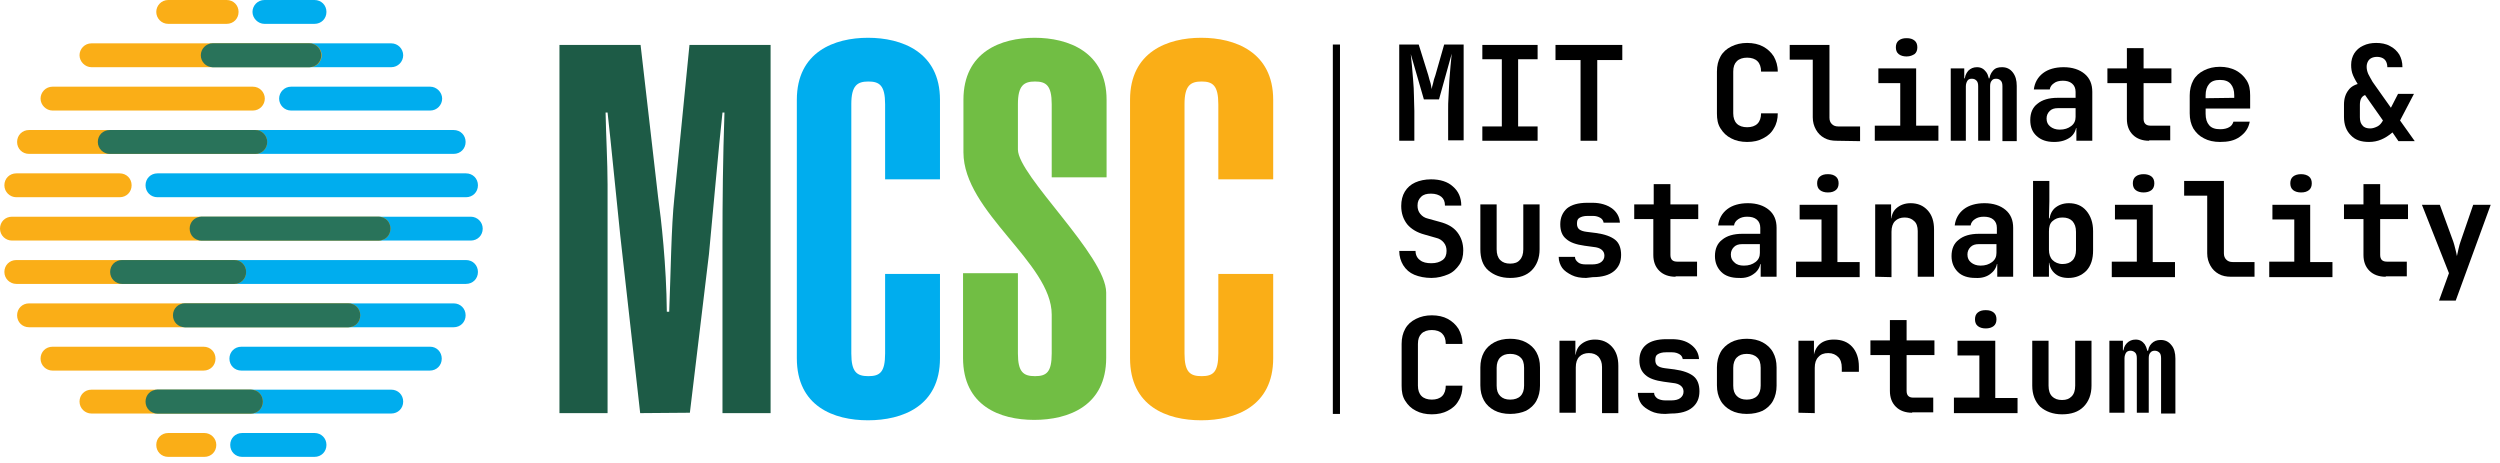 
<svg width="362px" height="67px" viewBox="0 0 362 67" version="1.1" xmlns="http://www.w3.org/2000/svg" xmlns:xlink="http://www.w3.org/1999/xlink">
    <g id="Symbols" stroke="none" stroke-width="1" fill="none" fill-rule="evenodd">
        <g id="NAV_full" transform="translate(-66, -2)" fill-rule="nonzero">
            <g transform="translate(45, -25)" id="MIT_MCSC_full_logo_RGB">
                <g transform="translate(21, 27)">
                    <polygon id="Path" fill="#000000" points="193.915 6.448 193.915 6.448 193.109 6.448 193.109 6.448 192.994 6.448 192.994 59.936 194.03 59.936 194.03 6.448"></polygon>
                    <g id="Group" transform="translate(202.091, 5.182)" fill="#000000">
                        <g>
                            <path d="M0.518,15.2 L0.518,1.267 L3.339,1.267 L4.721,5.7 C4.836,6.161 4.952,6.564 5.067,6.909 C5.124,7.255 5.182,7.542 5.239,7.715 C5.239,7.542 5.297,7.255 5.412,6.909 C5.47,6.564 5.585,6.161 5.758,5.7 L7.024,1.267 L9.845,1.267 L9.845,15.142 L7.6,15.142 L7.6,10.824 C7.6,10.191 7.6,9.5 7.658,8.752 C7.715,8.003 7.715,7.255 7.773,6.506 C7.83,5.758 7.888,5.067 7.945,4.376 C8.003,3.685 8.061,3.109 8.118,2.591 L6.276,9.212 L4.088,9.212 L2.188,2.648 C2.245,3.109 2.303,3.685 2.361,4.376 C2.418,5.009 2.476,5.758 2.533,6.448 C2.591,7.197 2.648,7.945 2.648,8.694 C2.648,9.442 2.706,10.191 2.706,10.882 L2.706,15.2 L0.518,15.2 L0.518,15.2 Z" id="Path"></path>
                            <polygon id="Path" points="12.552 15.2 12.552 13.127 15.373 13.127 15.373 3.397 12.552 3.397 12.552 1.324 20.555 1.324 20.555 3.397 17.733 3.397 17.733 13.127 20.555 13.127 20.555 15.2"></polygon>
                            <polygon id="Path" points="26.773 15.2 26.773 3.512 23.145 3.512 23.145 1.324 32.818 1.324 32.818 3.512 29.191 3.512 29.191 15.2"></polygon>
                            <path d="M50.897,15.373 C50.033,15.373 49.227,15.2 48.594,14.855 C47.903,14.509 47.442,14.048 47.039,13.415 C46.636,12.782 46.521,12.091 46.521,11.227 L46.521,5.182 C46.521,4.318 46.694,3.627 47.039,2.994 C47.385,2.361 47.903,1.9 48.594,1.555 C49.285,1.209 50.033,1.036 50.897,1.036 C51.761,1.036 52.567,1.209 53.2,1.555 C53.833,1.9 54.352,2.361 54.755,2.994 C55.1,3.627 55.33,4.318 55.33,5.182 L52.912,5.182 C52.912,4.548 52.739,4.03 52.394,3.685 C52.048,3.339 51.53,3.167 50.897,3.167 C50.264,3.167 49.745,3.339 49.4,3.685 C49.055,4.03 48.882,4.491 48.882,5.182 L48.882,11.227 C48.882,11.861 49.055,12.379 49.4,12.724 C49.745,13.07 50.264,13.242 50.897,13.242 C51.53,13.242 52.048,13.07 52.394,12.724 C52.739,12.379 52.912,11.861 52.912,11.227 L55.33,11.227 C55.33,12.033 55.158,12.782 54.755,13.415 C54.409,14.048 53.891,14.509 53.2,14.855 C52.567,15.2 51.818,15.373 50.897,15.373 L50.897,15.373 Z" id="Path"></path>
                            <path d="M63.852,15.2 C63.161,15.2 62.585,15.085 62.067,14.797 C61.548,14.509 61.145,14.106 60.858,13.588 C60.57,13.07 60.397,12.494 60.397,11.803 L60.397,3.455 L57.058,3.455 L57.058,1.324 L62.815,1.324 L62.815,11.861 C62.815,12.264 62.93,12.552 63.161,12.782 C63.391,13.012 63.679,13.127 64.082,13.127 L67.248,13.127 L67.248,15.258 L63.852,15.2 L63.852,15.2 Z" id="Path"></path>
                            <path d="M69.379,15.2 L69.379,13.012 L73.064,13.012 L73.064,6.852 L69.897,6.852 L69.897,4.721 L75.367,4.721 L75.367,13.012 L78.591,13.012 L78.591,15.2 L69.379,15.2 Z M73.985,2.994 C73.524,2.994 73.121,2.879 72.833,2.648 C72.545,2.418 72.43,2.073 72.43,1.67 C72.43,1.267 72.545,0.921 72.833,0.691 C73.121,0.461 73.467,0.345 73.985,0.345 C74.503,0.345 74.848,0.461 75.136,0.691 C75.424,0.921 75.539,1.267 75.539,1.67 C75.539,2.073 75.424,2.418 75.136,2.648 C74.848,2.821 74.503,2.994 73.985,2.994 Z" id="Shape"></path>
                            <path d="M80.376,15.2 L80.376,4.721 L82.333,4.721 L82.333,6.161 L82.736,6.161 L82.391,6.506 C82.391,5.93 82.564,5.47 82.909,5.067 C83.255,4.721 83.658,4.548 84.176,4.548 C84.752,4.548 85.155,4.779 85.5,5.239 C85.845,5.7 85.961,6.333 85.961,7.082 L85.558,6.161 L86.191,6.161 L85.961,6.506 C85.961,5.93 86.133,5.47 86.479,5.067 C86.824,4.664 87.227,4.548 87.803,4.548 C88.436,4.548 88.955,4.779 89.358,5.297 C89.761,5.815 89.933,6.448 89.933,7.255 L89.933,15.258 L87.861,15.258 L87.861,7.312 C87.861,6.967 87.803,6.679 87.63,6.506 C87.458,6.333 87.285,6.218 86.939,6.218 C86.594,6.218 86.421,6.333 86.306,6.506 C86.133,6.679 86.076,6.967 86.076,7.312 L86.076,15.2 L84.348,15.2 L84.348,7.312 C84.348,6.967 84.291,6.679 84.118,6.506 C83.945,6.333 83.773,6.218 83.427,6.218 C83.082,6.218 82.909,6.333 82.794,6.506 C82.679,6.679 82.564,6.967 82.564,7.312 L82.564,15.2 L80.376,15.2 L80.376,15.2 Z" id="Path"></path>
                            <path d="M95.345,15.373 C94.252,15.373 93.445,15.085 92.812,14.509 C92.179,13.933 91.891,13.185 91.891,12.206 C91.891,11.17 92.236,10.364 92.927,9.845 C93.618,9.27 94.597,8.982 95.864,8.982 L98.455,8.982 L98.455,8.118 C98.455,7.6 98.282,7.197 97.936,6.909 C97.591,6.621 97.13,6.506 96.612,6.506 C96.094,6.506 95.633,6.621 95.345,6.852 C95,7.082 94.77,7.37 94.712,7.773 L92.409,7.773 C92.524,6.794 92.985,5.988 93.733,5.412 C94.482,4.836 95.518,4.548 96.727,4.548 C97.994,4.548 99.03,4.894 99.779,5.527 C100.527,6.161 100.873,7.024 100.873,8.118 L100.873,15.2 L98.57,15.2 L98.57,13.358 L98.167,13.358 L98.57,12.839 C98.57,13.588 98.282,14.221 97.706,14.682 C97.073,15.142 96.324,15.373 95.345,15.373 L95.345,15.373 Z M96.152,13.588 C96.842,13.588 97.361,13.415 97.821,13.07 C98.282,12.724 98.455,12.264 98.455,11.745 L98.455,10.479 L95.864,10.479 C95.403,10.479 95,10.594 94.712,10.882 C94.424,11.17 94.252,11.515 94.252,11.976 C94.252,12.494 94.424,12.839 94.77,13.127 C95.115,13.415 95.576,13.588 96.152,13.588 L96.152,13.588 Z" id="Shape"></path>
                            <path d="M109.106,15.2 C108.127,15.2 107.321,14.912 106.745,14.336 C106.17,13.761 105.882,13.012 105.882,12.033 L105.882,6.852 L103.061,6.852 L103.061,4.721 L105.882,4.721 L105.882,1.785 L108.3,1.785 L108.3,4.721 L112.33,4.721 L112.33,6.852 L108.3,6.852 L108.3,12.033 C108.3,12.667 108.645,13.012 109.279,13.012 L112.158,13.012 L112.158,15.142 L109.106,15.142 L109.106,15.2 Z" id="Path"></path>
                            <path d="M119.355,15.373 C118.491,15.373 117.685,15.2 117.052,14.855 C116.361,14.509 115.9,14.048 115.497,13.415 C115.152,12.782 114.979,12.091 114.979,11.227 L114.979,8.636 C114.979,7.83 115.152,7.082 115.497,6.448 C115.842,5.815 116.361,5.355 117.052,5.009 C117.742,4.664 118.491,4.491 119.355,4.491 C120.218,4.491 120.967,4.664 121.658,5.009 C122.291,5.355 122.809,5.815 123.212,6.448 C123.615,7.082 123.73,7.773 123.73,8.636 L123.73,10.536 L117.282,10.536 L117.282,11.285 C117.282,12.033 117.455,12.552 117.8,12.955 C118.145,13.358 118.664,13.53 119.412,13.53 C119.93,13.53 120.391,13.415 120.679,13.242 C121.024,13.07 121.197,12.782 121.312,12.436 L123.673,12.436 C123.5,13.358 123.039,14.048 122.233,14.624 C121.427,15.2 120.506,15.373 119.355,15.373 L119.355,15.373 Z M121.427,9.212 L121.427,8.636 C121.427,7.888 121.255,7.37 120.909,6.967 C120.564,6.564 120.045,6.391 119.355,6.391 C118.664,6.391 118.145,6.564 117.8,6.967 C117.455,7.37 117.282,7.888 117.282,8.636 L117.282,9.039 L121.6,8.982 L121.427,9.212 L121.427,9.212 Z" id="Shape"></path>
                            <path d="M140.945,15.373 C139.794,15.373 138.93,15.085 138.297,14.394 C137.664,13.761 137.318,12.897 137.318,11.745 L137.318,9.961 C137.318,9.097 137.548,8.406 137.952,7.888 C138.355,7.312 138.988,7.024 139.794,6.852 L139.564,7.37 C139.161,6.794 138.873,6.276 138.642,5.758 C138.412,5.239 138.355,4.721 138.355,4.203 C138.355,3.57 138.527,2.994 138.815,2.533 C139.103,2.073 139.564,1.67 140.082,1.439 C140.658,1.152 141.291,1.036 141.982,1.036 C142.673,1.036 143.421,1.152 143.997,1.497 C144.573,1.785 144.976,2.188 145.321,2.706 C145.609,3.224 145.782,3.8 145.782,4.548 L143.594,4.548 C143.594,4.261 143.536,3.973 143.421,3.742 C143.306,3.512 143.133,3.339 142.903,3.224 C142.673,3.109 142.385,3.052 142.097,3.052 C141.809,3.052 141.521,3.109 141.291,3.224 C141.061,3.339 140.888,3.512 140.773,3.742 C140.658,3.973 140.6,4.203 140.6,4.491 C140.6,4.779 140.658,5.124 140.83,5.527 C141.003,5.873 141.233,6.276 141.464,6.679 L144.112,10.421 L145.148,8.406 L147.452,8.406 L145.436,12.264 L147.567,15.258 L145.206,15.258 L144.342,13.991 C143.248,14.912 142.212,15.373 140.945,15.373 Z M141.118,13.415 C141.464,13.415 141.809,13.3 142.155,13.127 C142.5,12.955 142.73,12.667 142.961,12.264 L140.37,8.579 C140.082,8.694 139.909,8.867 139.794,9.097 C139.679,9.327 139.621,9.615 139.621,10.018 L139.621,11.803 C139.621,12.321 139.736,12.724 140.024,13.012 C140.255,13.3 140.658,13.415 141.118,13.415 L141.118,13.415 Z" id="Shape"></path>
                        </g>
                        <g transform="translate(0, 19.576)">
                            <path d="M5.182,15.488 C4.261,15.488 3.397,15.315 2.706,15.027 C2.015,14.739 1.497,14.279 1.094,13.645 C0.748,13.07 0.518,12.379 0.518,11.573 L2.879,11.573 C2.879,12.148 3.109,12.609 3.512,12.897 C3.915,13.242 4.491,13.358 5.182,13.358 C5.873,13.358 6.391,13.185 6.794,12.897 C7.197,12.609 7.37,12.148 7.37,11.573 C7.37,11.112 7.255,10.709 6.967,10.364 C6.679,10.018 6.333,9.788 5.815,9.673 L4.203,9.212 C3.109,8.924 2.245,8.406 1.67,7.715 C1.094,6.967 0.806,6.103 0.806,5.067 C0.806,4.261 0.979,3.57 1.324,2.994 C1.67,2.418 2.188,1.958 2.821,1.67 C3.455,1.382 4.261,1.209 5.124,1.209 C6.448,1.209 7.542,1.555 8.291,2.245 C9.097,2.936 9.5,3.858 9.5,5.009 L7.139,5.009 C7.139,4.433 6.967,4.03 6.621,3.742 C6.276,3.455 5.758,3.282 5.124,3.282 C4.491,3.282 4.03,3.397 3.685,3.742 C3.339,4.088 3.167,4.433 3.167,5.009 C3.167,5.47 3.282,5.873 3.57,6.218 C3.858,6.564 4.203,6.794 4.721,6.909 L6.391,7.37 C7.485,7.658 8.348,8.118 8.924,8.867 C9.5,9.615 9.788,10.479 9.788,11.515 C9.788,12.321 9.615,13.012 9.212,13.588 C8.809,14.164 8.291,14.682 7.6,14.97 C6.909,15.258 6.103,15.488 5.182,15.488 L5.182,15.488 Z" id="Path"></path>
                            <path d="M16.582,15.488 C15.258,15.488 14.221,15.085 13.415,14.394 C12.609,13.703 12.264,12.609 12.264,11.342 L12.264,4.836 L14.624,4.836 L14.624,11.342 C14.624,12.033 14.797,12.552 15.142,12.897 C15.488,13.242 15.948,13.415 16.582,13.415 C17.215,13.415 17.676,13.242 17.964,12.897 C18.309,12.552 18.482,12.033 18.482,11.342 L18.482,4.836 L20.842,4.836 L20.842,11.342 C20.842,12.609 20.439,13.645 19.691,14.394 C18.942,15.142 17.906,15.488 16.582,15.488 Z" id="Path"></path>
                            <path d="M27.579,15.488 C26.773,15.488 26.082,15.373 25.506,15.085 C24.93,14.797 24.412,14.452 24.124,14.048 C23.836,13.645 23.606,13.07 23.606,12.436 L25.967,12.436 C25.967,12.782 26.139,13.012 26.427,13.242 C26.715,13.473 27.118,13.53 27.579,13.53 L28.442,13.53 C29.018,13.53 29.479,13.415 29.767,13.185 C30.055,12.955 30.227,12.667 30.227,12.264 C30.227,11.918 30.112,11.63 29.824,11.4 C29.536,11.17 29.191,11.055 28.615,10.997 L27.348,10.824 C26.139,10.652 25.276,10.364 24.7,9.845 C24.124,9.385 23.836,8.694 23.836,7.715 C23.836,6.736 24.182,5.988 24.815,5.412 C25.448,4.894 26.427,4.606 27.752,4.606 L28.5,4.606 C29.652,4.606 30.573,4.894 31.321,5.412 C32.012,5.93 32.415,6.621 32.473,7.485 L30.112,7.485 C30.055,7.197 29.939,6.967 29.652,6.794 C29.364,6.621 29.018,6.506 28.558,6.506 L27.809,6.506 C27.233,6.506 26.888,6.621 26.6,6.794 C26.312,6.967 26.255,7.255 26.255,7.658 C26.255,8.003 26.37,8.291 26.6,8.464 C26.83,8.636 27.176,8.752 27.636,8.809 L29.018,8.982 C30.285,9.155 31.206,9.5 31.782,9.961 C32.358,10.421 32.645,11.17 32.645,12.148 C32.645,13.185 32.3,13.933 31.609,14.509 C30.918,15.085 29.882,15.373 28.558,15.373 L27.579,15.488 L27.579,15.488 Z" id="Path"></path>
                            <path d="M40.533,15.315 C39.555,15.315 38.748,15.027 38.173,14.452 C37.597,13.876 37.309,13.127 37.309,12.148 L37.309,6.967 L34.545,6.967 L34.545,4.836 L37.367,4.836 L37.367,1.9 L39.785,1.9 L39.785,4.836 L43.815,4.836 L43.815,6.967 L39.785,6.967 L39.785,12.148 C39.785,12.839 40.13,13.127 40.764,13.127 L43.642,13.127 L43.642,15.258 L40.533,15.258 L40.533,15.315 Z" id="Path"></path>
                            <path d="M49.688,15.488 C48.594,15.488 47.73,15.2 47.155,14.624 C46.579,14.048 46.233,13.3 46.233,12.321 C46.233,11.285 46.579,10.479 47.27,9.961 C47.961,9.385 48.939,9.097 50.206,9.097 L52.797,9.097 L52.797,8.233 C52.797,7.715 52.624,7.312 52.279,7.024 C51.933,6.736 51.473,6.621 50.897,6.621 C50.379,6.621 49.976,6.736 49.63,6.967 C49.285,7.197 49.055,7.485 48.997,7.888 L46.694,7.888 C46.809,6.909 47.27,6.103 48.018,5.527 C48.767,4.952 49.803,4.664 51.012,4.664 C52.279,4.664 53.315,5.009 54.064,5.642 C54.812,6.276 55.158,7.139 55.158,8.233 L55.158,15.315 L52.855,15.315 L52.855,13.473 L52.452,13.473 L52.855,12.955 C52.855,13.703 52.567,14.336 51.991,14.797 C51.358,15.315 50.609,15.545 49.688,15.488 L49.688,15.488 Z M50.436,13.703 C51.127,13.703 51.645,13.53 52.106,13.185 C52.567,12.839 52.739,12.379 52.739,11.861 L52.739,10.594 L50.148,10.594 C49.688,10.594 49.285,10.709 48.997,10.997 C48.709,11.285 48.536,11.63 48.536,12.091 C48.536,12.609 48.709,12.955 49.055,13.242 C49.4,13.588 49.861,13.703 50.436,13.703 L50.436,13.703 Z" id="Shape"></path>
                            <path d="M57.979,15.315 L57.979,13.127 L61.664,13.127 L61.664,7.024 L58.497,7.024 L58.497,4.894 L63.967,4.894 L63.967,13.185 L67.191,13.185 L67.191,15.373 L57.979,15.373 L57.979,15.315 Z M62.585,3.109 C62.124,3.109 61.721,2.994 61.433,2.764 C61.145,2.533 61.03,2.188 61.03,1.785 C61.03,1.382 61.145,1.036 61.433,0.806 C61.721,0.576 62.067,0.461 62.585,0.461 C63.103,0.461 63.448,0.576 63.736,0.806 C64.024,1.036 64.139,1.382 64.139,1.785 C64.139,2.188 64.024,2.533 63.736,2.764 C63.448,2.994 63.103,3.109 62.585,3.109 Z" id="Shape"></path>
                            <path d="M69.436,15.315 L69.436,4.836 L71.739,4.836 L71.739,6.852 L72.373,6.852 L71.739,7.427 C71.739,6.564 71.97,5.873 72.488,5.412 C73.006,4.952 73.697,4.664 74.561,4.664 C75.597,4.664 76.403,5.009 77.036,5.7 C77.67,6.391 77.958,7.312 77.958,8.464 L77.958,15.315 L75.597,15.315 L75.597,8.694 C75.597,8.061 75.424,7.542 75.079,7.255 C74.733,6.909 74.273,6.736 73.697,6.736 C73.121,6.736 72.661,6.909 72.315,7.255 C71.97,7.6 71.797,8.118 71.797,8.809 L71.797,15.373 L69.436,15.315 L69.436,15.315 Z" id="Path"></path>
                            <path d="M83.945,15.488 C82.852,15.488 81.988,15.2 81.412,14.624 C80.836,14.048 80.491,13.3 80.491,12.321 C80.491,11.285 80.836,10.479 81.527,9.961 C82.218,9.385 83.197,9.097 84.464,9.097 L87.055,9.097 L87.055,8.233 C87.055,7.715 86.882,7.312 86.536,7.024 C86.191,6.736 85.73,6.621 85.155,6.621 C84.636,6.621 84.233,6.736 83.888,6.967 C83.542,7.197 83.312,7.485 83.255,7.888 L80.952,7.888 C81.067,6.909 81.527,6.103 82.276,5.527 C83.024,4.952 84.061,4.664 85.27,4.664 C86.536,4.664 87.573,5.009 88.321,5.642 C89.07,6.276 89.415,7.139 89.415,8.233 L89.415,15.315 L87.112,15.315 L87.112,13.473 L86.709,13.473 L87.112,12.955 C87.112,13.703 86.824,14.336 86.248,14.797 C85.673,15.315 84.867,15.545 83.945,15.488 L83.945,15.488 Z M84.694,13.703 C85.385,13.703 85.903,13.53 86.364,13.185 C86.824,12.839 86.997,12.379 86.997,11.861 L86.997,10.594 L84.406,10.594 C83.945,10.594 83.542,10.709 83.255,10.997 C82.967,11.285 82.794,11.63 82.794,12.091 C82.794,12.609 82.967,12.955 83.312,13.242 C83.658,13.53 84.118,13.703 84.694,13.703 L84.694,13.703 Z" id="Shape"></path>
                            <path d="M97.418,15.488 C96.555,15.488 95.864,15.258 95.345,14.739 C94.827,14.221 94.597,13.588 94.597,12.724 L95.115,13.3 L94.597,13.3 L94.597,15.315 L92.294,15.315 L92.294,1.439 L94.655,1.439 L94.655,4.376 L94.597,6.852 L95.173,6.852 L94.655,7.427 C94.655,6.564 94.885,5.93 95.403,5.412 C95.921,4.952 96.612,4.664 97.476,4.664 C98.512,4.664 99.376,5.009 100.009,5.758 C100.642,6.506 100.988,7.485 100.988,8.694 L100.988,11.515 C100.988,12.724 100.7,13.703 100.009,14.452 C99.318,15.142 98.455,15.488 97.418,15.488 L97.418,15.488 Z M96.555,13.473 C97.188,13.473 97.648,13.3 97.994,12.955 C98.339,12.609 98.512,12.091 98.512,11.458 L98.512,8.809 C98.512,8.118 98.339,7.658 97.994,7.255 C97.648,6.909 97.188,6.736 96.555,6.736 C95.921,6.736 95.518,6.909 95.115,7.255 C94.712,7.6 94.597,8.118 94.597,8.752 L94.597,11.4 C94.597,12.033 94.77,12.552 95.115,12.897 C95.461,13.242 95.979,13.473 96.555,13.473 L96.555,13.473 Z" id="Shape"></path>
                            <path d="M103.694,15.315 L103.694,13.127 L107.321,13.127 L107.321,7.024 L104.155,7.024 L104.155,4.894 L109.624,4.894 L109.624,13.185 L112.848,13.185 L112.848,15.373 L103.694,15.373 L103.694,15.315 Z M108.3,3.109 C107.839,3.109 107.436,2.994 107.148,2.764 C106.861,2.533 106.745,2.188 106.745,1.785 C106.745,1.382 106.861,1.036 107.148,0.806 C107.436,0.576 107.839,0.461 108.3,0.461 C108.761,0.461 109.164,0.576 109.452,0.806 C109.739,1.036 109.855,1.382 109.855,1.785 C109.855,2.188 109.739,2.533 109.452,2.764 C109.164,2.994 108.761,3.109 108.3,3.109 Z" id="Shape"></path>
                            <path d="M120.967,15.315 C120.276,15.315 119.7,15.2 119.182,14.912 C118.664,14.624 118.261,14.221 117.973,13.703 C117.685,13.185 117.512,12.609 117.512,11.918 L117.512,3.57 L114.173,3.57 L114.173,1.439 L119.93,1.439 L119.93,11.918 C119.93,12.321 120.045,12.609 120.276,12.839 C120.506,13.07 120.794,13.185 121.197,13.185 L124.364,13.185 L124.364,15.315 L120.967,15.315 L120.967,15.315 Z" id="Path"></path>
                            <path d="M126.494,15.315 L126.494,13.127 L130.121,13.127 L130.121,7.024 L126.955,7.024 L126.955,4.894 L132.424,4.894 L132.424,13.185 L135.648,13.185 L135.648,15.373 L126.494,15.373 L126.494,15.315 Z M131.1,3.109 C130.639,3.109 130.236,2.994 129.948,2.764 C129.661,2.533 129.545,2.188 129.545,1.785 C129.545,1.382 129.661,1.036 129.948,0.806 C130.236,0.576 130.639,0.461 131.1,0.461 C131.561,0.461 131.964,0.576 132.252,0.806 C132.539,1.036 132.655,1.382 132.655,1.785 C132.655,2.188 132.539,2.533 132.252,2.764 C131.964,2.994 131.618,3.109 131.1,3.109 Z" id="Shape"></path>
                            <path d="M143.364,15.315 C142.385,15.315 141.579,15.027 141.003,14.452 C140.427,13.876 140.139,13.127 140.139,12.148 L140.139,6.967 L137.318,6.967 L137.318,4.836 L140.139,4.836 L140.139,1.9 L142.558,1.9 L142.558,4.836 L146.588,4.836 L146.588,6.967 L142.558,6.967 L142.558,12.148 C142.558,12.839 142.903,13.127 143.536,13.127 L146.415,13.127 L146.415,15.258 L143.364,15.258 L143.364,15.315 Z" id="Path"></path>
                            <path d="M151.079,18.77 L152.518,14.797 L148.603,4.894 L151.194,4.894 L153.152,10.248 C153.267,10.536 153.324,10.882 153.439,11.285 C153.555,11.688 153.612,12.033 153.67,12.321 C153.727,12.033 153.785,11.745 153.9,11.285 C154.015,10.824 154.073,10.536 154.188,10.248 L156.03,4.894 L158.564,4.894 L153.497,18.77 L151.079,18.77 L151.079,18.77 Z" id="Path"></path>
                        </g>
                        <g transform="translate(0.576, 39.727)">
                            <path d="M4.664,15.085 C3.8,15.085 2.994,14.912 2.361,14.567 C1.67,14.221 1.209,13.761 0.806,13.127 C0.403,12.494 0.288,11.803 0.288,10.939 L0.288,4.894 C0.288,4.03 0.461,3.339 0.806,2.706 C1.152,2.073 1.67,1.612 2.361,1.267 C3.052,0.921 3.8,0.748 4.664,0.748 C5.527,0.748 6.333,0.921 6.967,1.267 C7.6,1.612 8.118,2.073 8.521,2.706 C8.867,3.339 9.097,4.03 9.097,4.894 L6.679,4.894 C6.679,4.203 6.506,3.742 6.161,3.397 C5.815,3.052 5.297,2.879 4.664,2.879 C4.03,2.879 3.512,3.052 3.167,3.397 C2.821,3.742 2.648,4.203 2.648,4.894 L2.648,10.939 C2.648,11.573 2.821,12.091 3.167,12.436 C3.512,12.782 4.03,12.955 4.664,12.955 C5.297,12.955 5.815,12.782 6.161,12.436 C6.506,12.091 6.679,11.573 6.679,10.939 L9.097,10.939 C9.097,11.745 8.924,12.494 8.521,13.127 C8.176,13.761 7.658,14.221 6.967,14.567 C6.333,14.912 5.527,15.085 4.664,15.085 L4.664,15.085 Z" id="Path"></path>
                            <path d="M16.006,15.027 C15.142,15.027 14.336,14.855 13.703,14.509 C13.07,14.164 12.552,13.703 12.206,13.07 C11.861,12.436 11.688,11.745 11.688,10.882 L11.688,8.291 C11.688,7.485 11.861,6.736 12.206,6.103 C12.552,5.47 13.07,5.009 13.703,4.664 C14.336,4.318 15.142,4.145 16.006,4.145 C16.87,4.145 17.676,4.318 18.309,4.664 C18.942,5.009 19.461,5.47 19.806,6.103 C20.152,6.736 20.324,7.427 20.324,8.291 L20.324,10.939 C20.324,11.745 20.152,12.494 19.806,13.127 C19.461,13.761 18.942,14.221 18.309,14.567 C17.676,14.855 16.87,15.027 16.006,15.027 L16.006,15.027 Z M16.006,12.955 C16.639,12.955 17.158,12.782 17.503,12.436 C17.848,12.091 18.021,11.573 18.021,10.939 L18.021,8.348 C18.021,7.658 17.848,7.139 17.503,6.852 C17.158,6.506 16.639,6.333 16.006,6.333 C15.373,6.333 14.912,6.506 14.567,6.852 C14.221,7.197 14.048,7.715 14.048,8.348 L14.048,10.939 C14.048,11.63 14.221,12.091 14.567,12.436 C14.912,12.782 15.373,12.955 16.006,12.955 Z" id="Shape"></path>
                            <path d="M23.145,14.855 L23.145,4.433 L25.448,4.433 L25.448,6.448 L26.082,6.448 L25.448,7.024 C25.448,6.161 25.679,5.47 26.197,5.009 C26.715,4.548 27.406,4.261 28.27,4.261 C29.306,4.261 30.112,4.606 30.745,5.297 C31.379,5.988 31.667,6.909 31.667,8.061 L31.667,14.912 L29.306,14.912 L29.306,8.233 C29.306,7.6 29.133,7.139 28.788,6.736 C28.442,6.391 27.982,6.218 27.406,6.218 C26.83,6.218 26.37,6.391 26.024,6.736 C25.679,7.082 25.506,7.6 25.506,8.291 L25.506,14.855 L23.145,14.855 L23.145,14.855 Z" id="Path"></path>
                            <path d="M38.461,15.027 C37.655,15.027 36.964,14.912 36.388,14.624 C35.812,14.336 35.294,13.991 35.006,13.588 C34.718,13.185 34.488,12.609 34.488,11.976 L36.848,11.976 C36.848,12.321 37.021,12.552 37.309,12.782 C37.597,12.955 38,13.07 38.461,13.07 L39.324,13.07 C39.9,13.07 40.361,12.955 40.648,12.724 C40.936,12.494 41.109,12.206 41.109,11.803 C41.109,11.458 40.994,11.17 40.706,10.939 C40.418,10.709 40.073,10.594 39.497,10.536 L38.23,10.364 C37.021,10.191 36.158,9.903 35.582,9.385 C35.006,8.867 34.718,8.233 34.718,7.255 C34.718,6.276 35.064,5.527 35.697,5.009 C36.33,4.491 37.309,4.203 38.633,4.203 L39.382,4.203 C40.533,4.203 41.455,4.433 42.203,5.009 C42.894,5.527 43.297,6.218 43.355,7.082 L40.994,7.082 C40.936,6.794 40.821,6.564 40.533,6.391 C40.245,6.218 39.9,6.103 39.439,6.103 L38.576,6.103 C38,6.103 37.655,6.218 37.367,6.391 C37.079,6.564 37.021,6.852 37.021,7.255 C37.021,7.6 37.136,7.888 37.367,8.061 C37.597,8.233 37.942,8.348 38.403,8.406 L39.785,8.579 C41.052,8.752 41.973,9.097 42.548,9.558 C43.124,10.018 43.412,10.767 43.412,11.745 C43.412,12.782 43.067,13.53 42.376,14.106 C41.685,14.682 40.648,14.97 39.324,14.97 L38.461,15.027 L38.461,15.027 Z" id="Path"></path>
                            <path d="M50.264,15.027 C49.4,15.027 48.594,14.855 47.961,14.509 C47.327,14.164 46.809,13.703 46.464,13.07 C46.118,12.436 45.945,11.745 45.945,10.882 L45.945,8.291 C45.945,7.485 46.118,6.736 46.464,6.103 C46.809,5.47 47.327,5.009 47.961,4.664 C48.594,4.318 49.4,4.145 50.264,4.145 C51.127,4.145 51.933,4.318 52.567,4.664 C53.2,5.009 53.718,5.47 54.064,6.103 C54.409,6.736 54.582,7.427 54.582,8.291 L54.582,10.939 C54.582,11.745 54.409,12.494 54.064,13.127 C53.718,13.761 53.2,14.221 52.567,14.567 C51.933,14.855 51.185,15.027 50.264,15.027 L50.264,15.027 Z M50.264,12.955 C50.897,12.955 51.415,12.782 51.761,12.436 C52.106,12.091 52.279,11.573 52.279,10.939 L52.279,8.348 C52.279,7.658 52.106,7.139 51.761,6.852 C51.415,6.506 50.897,6.333 50.264,6.333 C49.63,6.333 49.17,6.506 48.824,6.852 C48.479,7.197 48.306,7.715 48.306,8.348 L48.306,10.939 C48.306,11.63 48.479,12.091 48.824,12.436 C49.17,12.782 49.63,12.955 50.264,12.955 Z" id="Shape"></path>
                            <path d="M57.748,14.855 L57.748,4.433 L59.994,4.433 L59.994,6.448 L60.57,6.448 L59.879,7.658 C59.879,6.506 60.109,5.7 60.627,5.124 C61.145,4.548 61.894,4.261 62.873,4.261 C64.024,4.261 64.888,4.606 65.521,5.297 C66.155,5.988 66.5,6.967 66.5,8.176 L66.5,8.924 L64.024,8.924 L64.024,8.348 C64.024,7.658 63.852,7.139 63.506,6.794 C63.161,6.448 62.7,6.218 62.067,6.218 C61.433,6.218 60.973,6.391 60.627,6.794 C60.282,7.139 60.109,7.658 60.109,8.348 L60.109,14.912 L57.748,14.855 L57.748,14.855 Z" id="Path"></path>
                            <path d="M74.215,14.855 C73.236,14.855 72.43,14.567 71.855,13.991 C71.279,13.415 70.991,12.667 70.991,11.688 L70.991,6.506 L68.17,6.506 L68.17,4.376 L70.991,4.376 L70.991,1.439 L73.409,1.439 L73.409,4.376 L77.439,4.376 L77.439,6.506 L73.409,6.506 L73.409,11.688 C73.409,12.379 73.755,12.667 74.388,12.667 L77.267,12.667 L77.267,14.797 L74.215,14.797 L74.215,14.855 Z" id="Path"></path>
                            <path d="M80.261,14.855 L80.261,12.667 L83.945,12.667 L83.945,6.564 L80.779,6.564 L80.779,4.433 L86.248,4.433 L86.248,12.724 L89.473,12.724 L89.473,14.912 L80.261,14.912 L80.261,14.855 Z M84.867,2.648 C84.406,2.648 84.003,2.533 83.715,2.303 C83.427,2.073 83.312,1.727 83.312,1.324 C83.312,0.921 83.427,0.576 83.715,0.345 C84.003,0.115 84.348,0 84.867,0 C85.385,0 85.73,0.115 86.018,0.345 C86.306,0.576 86.421,0.921 86.421,1.324 C86.421,1.727 86.306,2.073 86.018,2.303 C85.73,2.533 85.327,2.648 84.867,2.648 Z" id="Shape"></path>
                            <path d="M95.921,15.085 C94.597,15.085 93.561,14.682 92.755,13.991 C92.006,13.242 91.603,12.206 91.603,10.939 L91.603,4.433 L93.964,4.433 L93.964,10.939 C93.964,11.63 94.136,12.148 94.482,12.494 C94.827,12.839 95.288,13.012 95.921,13.012 C96.555,13.012 96.958,12.839 97.303,12.494 C97.648,12.148 97.821,11.63 97.821,10.939 L97.821,4.433 L100.182,4.433 L100.182,10.939 C100.182,12.206 99.779,13.242 99.03,13.991 C98.282,14.739 97.245,15.085 95.921,15.085 L95.921,15.085 Z" id="Path"></path>
                        </g>
                        <path d="M103.348,54.582 L103.348,44.161 L105.306,44.161 L105.306,45.542 L105.709,45.542 L105.364,45.888 C105.364,45.312 105.536,44.852 105.882,44.506 C106.227,44.161 106.63,43.988 107.148,43.988 C107.724,43.988 108.127,44.218 108.473,44.679 C108.761,45.139 108.933,45.773 108.933,46.521 L108.53,45.6 L109.164,45.6 L108.933,45.945 C108.933,45.37 109.106,44.909 109.452,44.564 C109.797,44.218 110.2,44.045 110.776,44.045 C111.409,44.045 111.927,44.276 112.33,44.794 C112.733,45.255 112.906,45.945 112.906,46.752 L112.906,54.697 L110.833,54.697 L110.833,46.694 C110.833,46.348 110.776,46.061 110.603,45.888 C110.43,45.715 110.2,45.6 109.912,45.6 C109.624,45.6 109.394,45.715 109.279,45.888 C109.106,46.061 109.048,46.348 109.048,46.694 L109.048,54.582 L107.321,54.582 L107.321,46.694 C107.321,46.348 107.264,46.061 107.091,45.888 C106.918,45.715 106.688,45.6 106.4,45.6 C106.112,45.6 105.882,45.715 105.767,45.888 C105.652,46.061 105.536,46.348 105.536,46.694 L105.536,54.582 L103.348,54.582 L103.348,54.582 Z" id="Path"></path>
                    </g>
                    <path d="M92.697,59.821 L89.818,34.142 C89.242,28.673 88.494,20.9 87.976,16.294 L87.688,16.294 C87.745,19.518 87.976,23.491 87.976,26.715 L87.976,59.821 L81.009,59.821 L81.009,6.506 L92.755,6.506 L95.288,28.5 C95.748,31.782 96.497,38.403 96.555,45.139 L96.9,45.139 C97.13,39.612 97.188,32.876 97.648,28.615 L99.836,6.506 L111.582,6.506 L111.582,59.821 L104.615,59.821 L104.615,35.236 C104.615,28.961 104.673,23.03 104.903,16.294 L104.615,16.294 C104.155,20.267 102.945,33.97 102.658,36.791 L99.894,59.764 L92.697,59.821 L92.697,59.821 Z" id="Path" fill="#1D5B46"></path>
                    <path d="M128.164,25.967 L128.164,15.085 C128.164,12.379 127.358,11.803 125.745,11.803 C124.133,11.803 123.27,12.379 123.27,15.085 L123.27,51.185 C123.27,53.891 124.076,54.467 125.745,54.467 C127.415,54.467 128.164,53.891 128.164,51.185 L128.164,39.67 L136.109,39.67 L136.109,51.876 C136.109,58.842 130.639,60.858 125.688,60.858 C120.736,60.858 115.382,58.842 115.382,51.876 L115.382,14.452 C115.382,7.485 120.852,5.47 125.688,5.47 C130.524,5.47 136.109,7.485 136.109,14.452 L136.109,25.967 L128.164,25.967 L128.164,25.967 Z" id="Path" fill="#00ADEE"></path>
                    <path d="M147.394,51.185 C147.394,53.891 148.2,54.467 149.87,54.467 C151.539,54.467 152.288,53.891 152.288,51.185 L152.288,45.542 C152.288,38.058 139.506,30.688 139.506,22.052 L139.506,14.452 C139.506,7.485 144.976,5.47 149.812,5.47 C154.648,5.47 160.233,7.485 160.233,14.452 L160.233,25.679 L152.288,25.679 L152.288,15.085 C152.288,12.379 151.482,11.803 149.87,11.803 C148.258,11.803 147.394,12.379 147.394,15.085 L147.394,21.648 C147.394,25.448 160.176,37.021 160.176,42.376 L160.176,51.818 C160.176,58.785 154.706,60.8 149.755,60.8 C144.803,60.8 139.448,58.785 139.448,51.818 L139.448,39.555 L147.394,39.555 L147.394,51.185 L147.394,51.185 Z" id="Path" fill="#71BE44"></path>
                    <path d="M176.412,25.967 L176.412,15.085 C176.412,12.379 175.606,11.803 173.994,11.803 C172.382,11.803 171.518,12.379 171.518,15.085 L171.518,51.185 C171.518,53.891 172.324,54.467 173.994,54.467 C175.664,54.467 176.412,53.891 176.412,51.185 L176.412,39.67 L184.358,39.67 L184.358,51.876 C184.358,58.842 178.888,60.858 173.936,60.858 C168.985,60.858 163.63,58.842 163.63,51.876 L163.63,14.452 C163.63,7.485 169.1,5.47 173.936,5.47 C178.773,5.47 184.358,7.485 184.358,14.452 L184.358,25.967 L176.412,25.967 L176.412,25.967 Z" id="Path" fill="#FAAE17"></path>
                    <g id="Group" transform="translate(13.818, 0)" fill="#00ADEE">
                        <path d="M53.661,37.655 L3.858,37.655 C2.879,37.655 2.13,38.403 2.13,39.382 C2.13,40.361 2.936,41.109 3.858,41.109 L53.661,41.109 C54.639,41.109 55.388,40.361 55.388,39.382 C55.388,38.403 54.639,37.655 53.661,37.655 Z" id="Path"></path>
                        <path d="M51.876,18.827 L2.073,18.827 C1.094,18.827 0.345,19.576 0.345,20.555 C0.345,21.533 1.152,22.282 2.073,22.282 L51.876,22.282 C52.855,22.282 53.603,21.533 53.603,20.555 C53.603,19.576 52.855,18.827 51.876,18.827 Z" id="Path"></path>
                        <path d="M42.836,6.276 L16.985,6.276 C16.006,6.276 15.258,7.082 15.258,8.003 C15.258,8.924 16.006,9.73 16.985,9.73 L42.836,9.73 C43.815,9.73 44.564,8.924 44.564,8.003 C44.564,7.082 43.815,6.276 42.836,6.276 L42.836,6.276 Z" id="Path"></path>
                        <path d="M53.661,25.103 L8.982,25.103 C8.003,25.103 7.255,25.852 7.255,26.83 C7.255,27.809 8.003,28.558 8.982,28.558 L53.661,28.558 C54.639,28.558 55.388,27.809 55.388,26.83 C55.388,25.852 54.639,25.103 53.661,25.103 Z" id="Path"></path>
                        <path d="M48.479,50.206 L21.13,50.206 C20.152,50.206 19.403,50.955 19.403,51.933 C19.403,52.912 20.152,53.661 21.13,53.661 L48.421,53.661 C49.4,53.661 50.148,52.912 50.148,51.933 C50.148,50.955 49.4,50.206 48.479,50.206 Z" id="Path"></path>
                        <path d="M31.724,0 L24.47,0 C23.491,0 22.742,0.806 22.742,1.727 C22.742,2.648 23.548,3.455 24.47,3.455 L31.724,3.455 C32.703,3.455 33.452,2.706 33.452,1.727 C33.452,0.748 32.703,0 31.724,0 Z" id="Path"></path>
                        <path d="M31.724,62.7 L21.245,62.7 C20.267,62.7 19.518,63.448 19.518,64.427 C19.518,65.406 20.267,66.155 21.245,66.155 L31.724,66.155 C32.703,66.155 33.452,65.406 33.452,64.427 C33.452,63.448 32.703,62.7 31.724,62.7 Z" id="Path"></path>
                        <path d="M48.479,12.552 L28.327,12.552 C27.348,12.552 26.6,13.358 26.6,14.279 C26.6,15.2 27.348,16.006 28.327,16.006 L48.479,16.006 C49.458,16.006 50.206,15.2 50.206,14.279 C50.206,13.358 49.4,12.552 48.479,12.552 Z" id="Path"></path>
                        <path d="M51.876,43.93 L12.955,43.93 C11.976,43.93 11.227,44.679 11.227,45.658 C11.227,46.636 11.976,47.385 12.955,47.385 L51.876,47.385 C52.855,47.385 53.603,46.636 53.603,45.658 C53.603,44.679 52.855,43.93 51.876,43.93 Z" id="Path"></path>
                        <path d="M54.352,31.379 L15.373,31.379 C14.394,31.379 13.645,32.127 13.645,33.106 C13.645,34.085 14.394,34.833 15.373,34.833 L54.352,34.833 C55.33,34.833 56.079,34.085 56.079,33.106 C56.079,32.127 55.273,31.379 54.352,31.379 Z" id="Path"></path>
                        <path d="M42.836,56.424 L8.982,56.424 C8.003,56.424 7.255,57.173 7.255,58.152 C7.255,59.13 8.003,59.879 8.982,59.879 L42.836,59.879 C43.815,59.879 44.564,59.13 44.564,58.152 C44.564,57.173 43.815,56.424 42.836,56.424 Z" id="Path"></path>
                    </g>
                    <g id="Group" fill="#FAAE17">
                        <path d="M29.479,50.206 L7.6,50.206 C6.621,50.206 5.873,50.955 5.873,51.933 C5.873,52.912 6.679,53.661 7.6,53.661 L29.479,53.661 C30.458,53.661 31.206,52.912 31.206,51.933 C31.206,50.955 30.458,50.206 29.479,50.206 Z" id="Path"></path>
                        <path d="M33.912,37.655 L2.361,37.655 C1.382,37.655 0.633,38.403 0.633,39.382 C0.633,40.361 1.439,41.109 2.361,41.109 L33.912,41.109 C34.891,41.109 35.639,40.361 35.639,39.382 C35.639,38.403 34.891,37.655 33.912,37.655 Z" id="Path"></path>
                        <path d="M36.964,18.827 L4.203,18.827 C3.224,18.827 2.476,19.576 2.476,20.555 C2.476,21.533 3.224,22.282 4.203,22.282 L36.964,22.282 C37.942,22.282 38.691,21.533 38.691,20.555 C38.691,19.576 37.885,18.827 36.964,18.827 Z" id="Path"></path>
                        <path d="M36.618,12.552 L7.6,12.552 C6.621,12.552 5.873,13.358 5.873,14.279 C5.873,15.2 6.679,16.006 7.6,16.006 L36.618,16.006 C37.597,16.006 38.345,15.2 38.345,14.279 C38.345,13.358 37.597,12.552 36.618,12.552 Z" id="Path"></path>
                        <path d="M17.33,25.103 L2.361,25.103 C1.382,25.103 0.633,25.852 0.633,26.83 C0.633,27.809 1.439,28.558 2.361,28.558 L17.33,28.558 C18.309,28.558 19.058,27.809 19.058,26.83 C19.058,25.852 18.309,25.103 17.33,25.103 Z" id="Path"></path>
                        <path d="M32.818,0 L24.355,0 C23.376,0 22.627,0.806 22.627,1.727 C22.627,2.648 23.376,3.455 24.355,3.455 L32.818,3.455 C33.797,3.455 34.545,2.706 34.545,1.727 C34.545,0.748 33.797,0 32.818,0 Z" id="Path"></path>
                        <path d="M29.594,62.7 L24.355,62.7 C23.376,62.7 22.627,63.448 22.627,64.427 C22.627,65.406 23.376,66.155 24.355,66.155 L29.594,66.155 C30.573,66.155 31.321,65.406 31.321,64.427 C31.321,63.448 30.515,62.7 29.594,62.7 Z" id="Path"></path>
                        <path d="M44.794,6.276 L13.242,6.276 C12.264,6.276 11.515,7.082 11.515,8.003 C11.515,8.924 12.321,9.73 13.242,9.73 L44.852,9.73 C45.83,9.73 46.579,8.924 46.579,8.003 C46.579,7.082 45.773,6.276 44.794,6.276 Z" id="Path"></path>
                        <path d="M50.436,43.93 L4.203,43.93 C3.224,43.93 2.476,44.679 2.476,45.658 C2.476,46.636 3.224,47.385 4.203,47.385 L50.436,47.385 C51.415,47.385 52.164,46.636 52.164,45.658 C52.164,44.679 51.415,43.93 50.436,43.93 Z" id="Path"></path>
                        <path d="M36.33,56.424 L13.242,56.424 C12.264,56.424 11.515,57.173 11.515,58.152 C11.515,59.13 12.321,59.879 13.242,59.879 L36.33,59.879 C37.309,59.879 38.058,59.13 38.058,58.152 C38.058,57.173 37.309,56.424 36.33,56.424 Z" id="Path"></path>
                        <path d="M54.812,31.379 L1.727,31.379 C0.748,31.379 0,32.127 0,33.106 C0,34.085 0.806,34.833 1.727,34.833 L54.812,34.833 C55.791,34.833 56.539,34.085 56.539,33.106 C56.539,32.127 55.791,31.379 54.812,31.379 Z" id="Path"></path>
                    </g>
                    <g id="Group" transform="translate(13.818, 5.758)" fill="#29735A">
                        <path d="M20.094,31.897 L3.858,31.897 C2.879,31.897 2.13,32.645 2.13,33.624 C2.13,34.603 2.936,35.352 3.858,35.352 L20.094,35.352 C21.073,35.352 21.821,34.603 21.821,33.624 C21.821,32.645 21.073,31.897 20.094,31.897 L20.094,31.897 Z" id="Path"></path>
                        <path d="M30.976,0.518 L16.985,0.518 C16.006,0.518 15.258,1.324 15.258,2.245 C15.258,3.167 16.006,3.973 16.985,3.973 L30.976,3.973 C31.955,3.973 32.703,3.167 32.703,2.245 C32.703,1.324 31.955,0.518 30.976,0.518 Z" id="Path"></path>
                        <path d="M23.145,13.07 L2.073,13.07 C1.094,13.07 0.345,13.818 0.345,14.797 C0.345,15.776 1.152,16.524 2.073,16.524 L23.145,16.524 C24.124,16.524 24.873,15.776 24.873,14.797 C24.873,13.818 24.067,13.07 23.145,13.07 L23.145,13.07 Z" id="Path"></path>
                        <path d="M40.994,25.621 L15.373,25.621 C14.394,25.621 13.645,26.37 13.645,27.348 C13.645,28.327 14.394,29.076 15.373,29.076 L40.994,29.076 C41.973,29.076 42.721,28.327 42.721,27.348 C42.721,26.37 41.973,25.621 40.994,25.621 Z" id="Path"></path>
                        <path d="M36.618,38.173 L12.955,38.173 C11.976,38.173 11.227,38.921 11.227,39.9 C11.227,40.879 11.976,41.627 12.955,41.627 L36.618,41.627 C37.597,41.627 38.345,40.879 38.345,39.9 C38.345,38.921 37.597,38.173 36.618,38.173 Z" id="Path"></path>
                        <path d="M22.512,50.667 L8.982,50.667 C8.003,50.667 7.255,51.415 7.255,52.394 C7.255,53.373 8.003,54.121 8.982,54.121 L22.512,54.121 C23.491,54.121 24.239,53.373 24.239,52.394 C24.239,51.415 23.491,50.667 22.512,50.667 Z" id="Path"></path>
                    </g>
                </g>
            </g>
        </g>
    </g>
</svg>